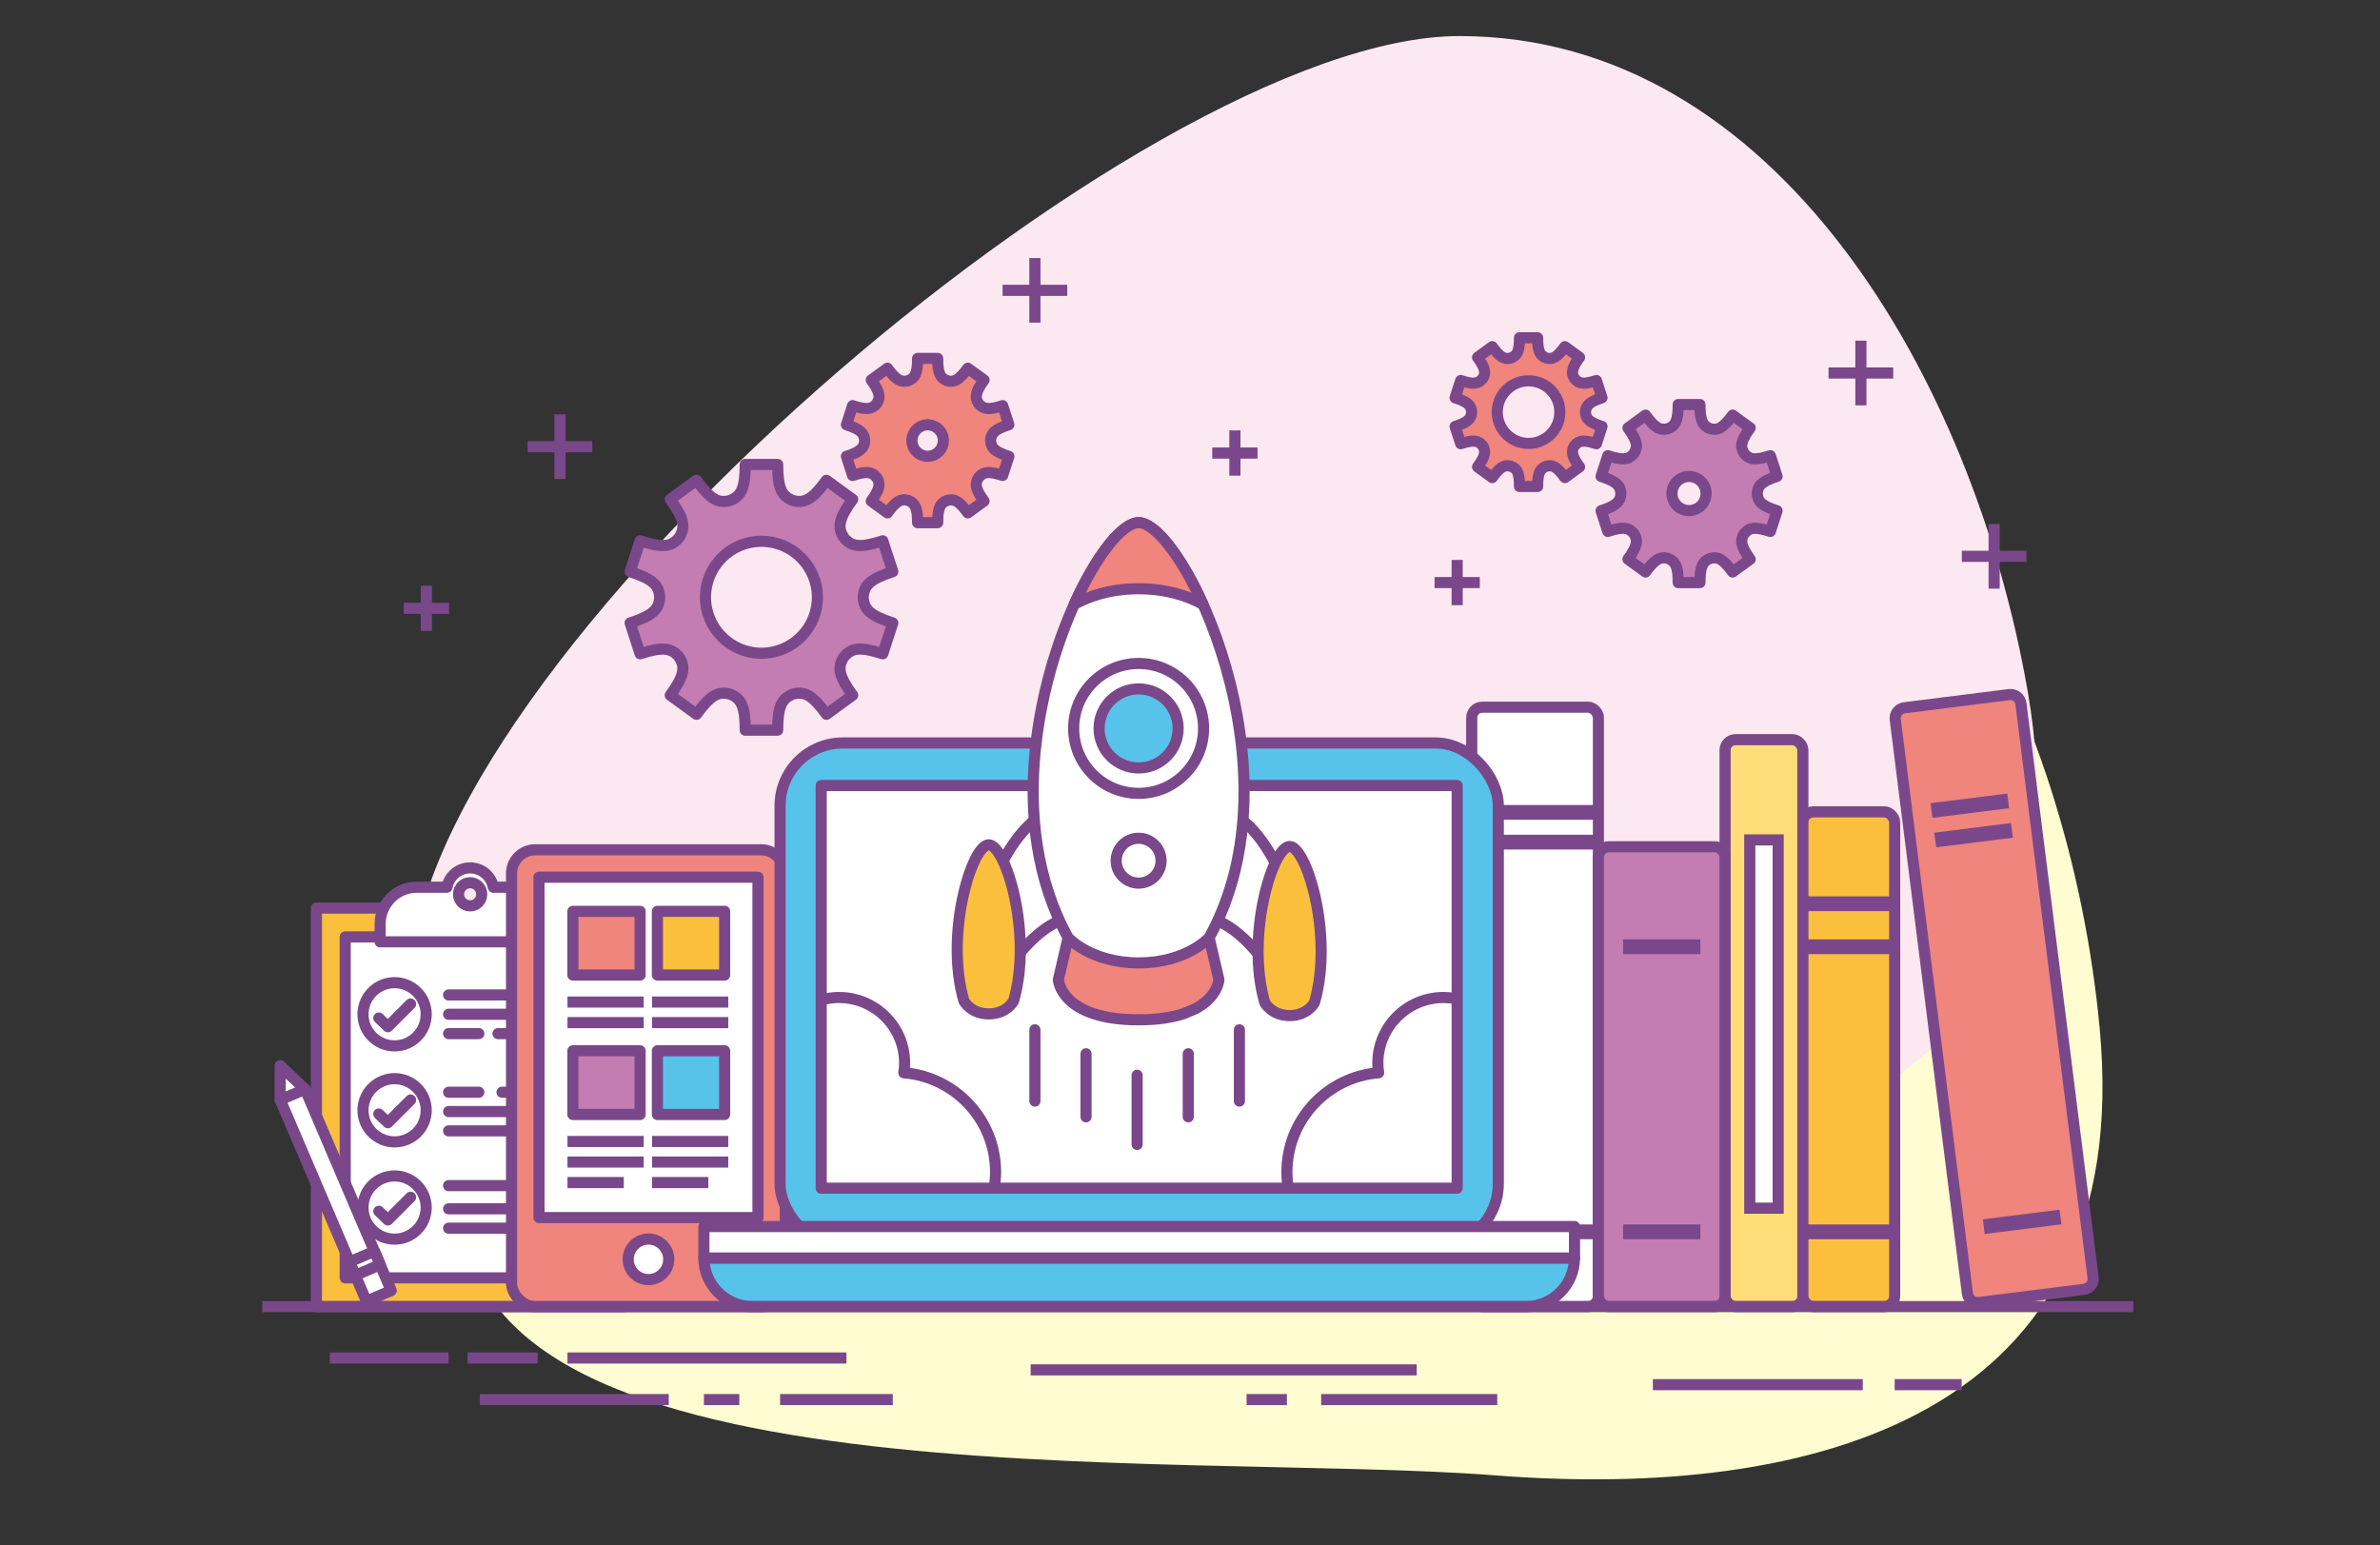<?xml version="1.0" encoding="UTF-8"?>
<svg id="_オブジェクト" data-name="オブジェクト" xmlns="http://www.w3.org/2000/svg" viewBox="0 0 726.74 471.81">
  <rect x="0" y="0" width="726.74" height="471.81" fill="#333333" stroke="none"/>
  <defs>
    <style>
      .cls-1, .cls-2, .cls-3, .cls-4, .cls-5, .cls-6, .cls-7, .cls-8, .cls-9, .cls-10, .cls-11, .cls-12 {
        stroke: #7a488a;
        stroke-width: 3.4px;
      }

      .cls-1, .cls-2, .cls-3, .cls-4, .cls-5, .cls-6, .cls-7, .cls-8, .cls-9, .cls-10, .cls-12 {
        stroke-linejoin: round;
      }

      .cls-1, .cls-2, .cls-3, .cls-7 {
        stroke-linecap: round;
      }

      .cls-1, .cls-9 {
        fill: #fac03d;
      }

      .cls-13 {
        fill: #7a488a;
      }

      .cls-2, .cls-6 {
        fill: none;
      }

      .cls-3, .cls-5, .cls-11 {
        fill: #fff;
      }

      .cls-14 {
        fill: #fce8f0;
      }

      .cls-15 {
        fill: #fffcd1;
      }

      .cls-4 {
        fill: #c37db2;
      }

      .cls-7 {
        fill: #4e689d;
      }

      .cls-8 {
        fill: #57c3ea;
      }

      .cls-10 {
        fill: #fedd78;
      }

      .cls-11 {
        stroke-miterlimit: 10;
      }

      .cls-12 {
        fill: #ef857d;
      }
    </style>
  </defs>
  <path class="cls-15" d="M141.9,364.4c7.51-96.56,245.18-271.06,341.73-263.54,96.56,7.51,148.51,116.79,157.52,213.22,11.11,119-88.16,143.96-184.72,136.45-96.56-7.51-322.04,10.43-314.53-86.13Z"/>
  <path class="cls-14" d="M125.37,300.27C125.37,203.42,348.78,11.01,445.63,11.01s157.13,104.92,173.58,200.36c20.31,117.78-76.73,150.37-173.58,150.37s-320.26,35.38-320.26-61.47Z"/>
  <g>
    <rect class="cls-1" x="82.7" y="291.23" width="121.7" height="93.86" transform="translate(481.71 194.61) rotate(90)"/>
    <rect class="cls-3" x="105.41" y="286.1" width="76.29" height="104.12"/>
    <path class="cls-3" d="M159.84,270.93h-9.2c-.62-3.36-3.55-5.9-7.08-5.9s-6.47,2.55-7.08,5.9h-9.2c-6.19,0-11.2,5.02-11.2,11.2v5.48h54.98v-5.48c0-6.19-5.02-11.2-11.2-11.2ZM143.55,276.63c-1.95,0-3.54-1.58-3.54-3.54s1.58-3.54,3.54-3.54,3.54,1.58,3.54,3.54-1.58,3.54-3.54,3.54Z"/>
    <g>
      <line class="cls-3" x1="136.98" y1="303.83" x2="155.46" y2="303.83"/>
      <line class="cls-3" x1="162.54" y1="303.83" x2="171.78" y2="303.83"/>
      <line class="cls-3" x1="136.98" y1="309.73" x2="167.16" y2="309.73"/>
      <line class="cls-3" x1="136.98" y1="315.64" x2="146.22" y2="315.64"/>
      <line class="cls-3" x1="152.07" y1="315.64" x2="173.92" y2="315.64"/>
    </g>
    <circle class="cls-3" cx="120.49" cy="309.73" r="9.65"/>
    <polyline class="cls-2" points="115.67 310.87 118.44 313.53 125.37 306.6"/>
    <circle class="cls-3" cx="120.49" cy="339.04" r="9.65" transform="translate(-120.57 71.92) rotate(-22.5)"/>
    <polyline class="cls-2" points="115.67 340.18 118.44 342.84 125.37 335.91"/>
    <circle class="cls-3" cx="120.49" cy="368.75" r="9.65"/>
    <polyline class="cls-2" points="115.67 369.88 118.44 372.54 125.37 365.61"/>
    <g>
      <line class="cls-3" x1="136.98" y1="333.53" x2="146.22" y2="333.53"/>
      <line class="cls-3" x1="153.3" y1="333.53" x2="171.78" y2="333.53"/>
      <line class="cls-3" x1="136.98" y1="339.44" x2="174.94" y2="339.44"/>
      <line class="cls-3" x1="136.98" y1="345.34" x2="161.31" y2="345.34"/>
      <line class="cls-3" x1="167.16" y1="345.34" x2="171.78" y2="345.34"/>
    </g>
    <g>
      <line class="cls-3" x1="136.98" y1="362.05" x2="171.78" y2="362.05"/>
      <line class="cls-3" x1="136.98" y1="369.14" x2="164.08" y2="369.14"/>
      <line class="cls-3" x1="136.98" y1="375.05" x2="156.69" y2="375.05"/>
      <line class="cls-3" x1="162.54" y1="375.05" x2="173.92" y2="375.05"/>
    </g>
    <g>
      <polyline class="cls-3" points="85.55 335.88 85.56 325.41 93.14 332.63"/>
      <rect class="cls-3" x="98.37" y="331.56" width="8.25" height="66.88" transform="translate(-135.27 69.71) rotate(-23.16)"/>
      <rect class="cls-3" x="107.27" y="383.56" width="8.25" height="4.47" transform="translate(-142.73 74.88) rotate(-23.16)"/>
    </g>
  </g>
  <g>
    <g>
      <g>
        <rect class="cls-12" x="156.21" y="259.51" width="83.61" height="139.5" rx="7.19" ry="7.19"/>
        <rect class="cls-5" x="164.58" y="267.87" width="66.87" height="103.94"/>
      </g>
      <circle class="cls-5" cx="198.01" cy="384.56" r="6.19"/>
    </g>
    <g>
      <g>
        <rect class="cls-8" x="200.74" y="320.88" width="20.53" height="19.45"/>
        <rect class="cls-4" x="174.93" y="320.88" width="20.53" height="19.45"/>
        <rect class="cls-9" x="200.74" y="278.3" width="20.53" height="19.45"/>
        <rect class="cls-12" x="174.93" y="278.3" width="20.53" height="19.45"/>
      </g>
      <line class="cls-5" x1="173.28" y1="306" x2="196.56" y2="306"/>
      <line class="cls-5" x1="173.28" y1="312.27" x2="196.56" y2="312.27"/>
      <line class="cls-5" x1="199.1" y1="306" x2="222.37" y2="306"/>
      <line class="cls-5" x1="199.1" y1="312.27" x2="222.37" y2="312.27"/>
      <line class="cls-5" x1="173.28" y1="348.57" x2="196.56" y2="348.57"/>
      <line class="cls-5" x1="173.28" y1="354.85" x2="196.56" y2="354.85"/>
      <line class="cls-5" x1="173.28" y1="361.12" x2="190.48" y2="361.12"/>
      <line class="cls-5" x1="199.1" y1="348.57" x2="222.37" y2="348.57"/>
      <line class="cls-5" x1="199.1" y1="354.85" x2="222.37" y2="354.85"/>
      <line class="cls-5" x1="199.1" y1="361.12" x2="216.29" y2="361.12"/>
    </g>
  </g>
  <g>
    <g>
      <rect class="cls-5" x="449.4" y="215.96" width="38.68" height="183.04" rx="3.2" ry="3.2"/>
      <rect class="cls-13" x="450.52" y="245.83" width="37.56" height="4.51"/>
      <rect class="cls-13" x="450.52" y="254.91" width="37.56" height="4.51"/>
      <rect class="cls-13" x="449.4" y="373.91" width="40.53" height="4.51"/>
    </g>
    <g>
      <path class="cls-12" d="M636.35,393.73l-32.03,4.03c-1.75.22-3.35-1.02-3.57-2.78l-22.03-175.27c-.22-1.75,1.02-3.35,2.78-3.57l32.03-4.03c1.75-.22,3.35,1.02,3.57,2.78l22.03,175.27c.22,1.75-1.02,3.35-2.78,3.57Z"/>
      <rect class="cls-13" x="589.71" y="243.74" width="23.6" height="4.51" transform="translate(-25.98 76.93) rotate(-7.16)"/>
      <rect class="cls-13" x="590.84" y="252.75" width="23.6" height="4.51" transform="translate(-27.09 77.14) rotate(-7.16)"/>
      <rect class="cls-13" x="605.68" y="370.82" width="23.6" height="4.51" transform="translate(-41.7 79.91) rotate(-7.16)"/>
    </g>
    <g>
      <rect class="cls-10" x="526.76" y="225.87" width="23.75" height="173.13" rx="3.2" ry="3.2"/>
      <rect class="cls-11" x="534.3" y="256.49" width="8.67" height="112.45"/>
    </g>
    <g>
      <rect class="cls-4" x="488.08" y="258.57" width="38.68" height="140.43" rx="3.2" ry="3.2"/>
      <rect class="cls-13" x="495.62" y="286.86" width="23.6" height="4.51"/>
      <rect class="cls-13" x="495.62" y="373.91" width="23.6" height="4.51"/>
    </g>
    <g>
      <rect class="cls-9" x="550.52" y="247.91" width="28.02" height="151.1" rx="3.2" ry="3.2"/>
      <rect class="cls-13" x="550.52" y="286.86" width="28.02" height="4.51"/>
      <rect class="cls-13" x="550.52" y="273.72" width="28.02" height="4.51"/>
      <rect class="cls-13" x="550.52" y="373.91" width="28.02" height="4.51"/>
    </g>
  </g>
  <path class="cls-4" d="M263.59,182.53s0-.09,0-.14,0-.09,0-.14c.26-3.51,2.05-5.42,9.03-7.68l-3.06-9.42c-7,2.28-9.56,1.77-11.84-.93-.05-.07-.09-.13-.14-.2-1.85-2.99-1.53-5.59,2.79-11.53l-8.02-5.82c-4.3,5.93-6.67,7.04-10.07,6.22-.12-.04-.23-.08-.35-.12-3.21-1.34-4.46-3.64-4.46-10.94h-9.91c0,7.29-1.25,9.6-4.46,10.94-.12.04-.23.08-.35.12-3.41.83-5.77-.29-10.07-6.22l-8.02,5.82c4.32,5.94,4.64,8.53,2.79,11.53-.05.06-.09.13-.14.2-2.28,2.71-4.84,3.21-11.84.93l-3.06,9.42c6.98,2.27,8.77,4.17,9.03,7.69,0,.05,0,.09,0,.14s0,.09,0,.14c-.26,3.51-2.05,5.42-9.03,7.69l3.06,9.42c7-2.28,9.56-1.77,11.84.93.05.07.09.13.14.2,1.85,2.99,1.53,5.59-2.79,11.53l8.02,5.82c4.31-5.93,6.67-7.04,10.07-6.22.12.04.23.08.35.12,3.21,1.34,4.46,3.64,4.46,10.94h9.91c0-7.3,1.25-9.6,4.46-10.94.12-.04.23-.08.35-.12,3.41-.83,5.77.29,10.07,6.22l8.02-5.82c-4.32-5.94-4.64-8.53-2.79-11.53.05-.07.09-.13.14-.2,2.28-2.71,4.84-3.21,11.84-.93l3.06-9.42c-6.98-2.27-8.77-4.17-9.03-7.68ZM232.51,199.48c-9.44,0-17.09-7.65-17.09-17.09s7.65-17.09,17.09-17.09,17.09,7.65,17.09,17.09-7.65,17.09-17.09,17.09Z"/>
  <path class="cls-12" d="M484.13,125.93s0-.05,0-.08,0-.05,0-.08c.15-1.96,1.15-3.03,5.05-4.3l-1.71-5.27c-3.92,1.27-5.35.99-6.63-.52-.03-.04-.05-.07-.08-.11-1.04-1.67-.85-3.12,1.56-6.45l-4.48-3.26c-2.41,3.31-3.73,3.94-5.64,3.48-.06-.02-.13-.04-.19-.07-1.8-.75-2.49-2.04-2.49-6.12h-5.54c0,4.08-.7,5.37-2.49,6.12-.06.02-.13.04-.19.07-1.91.46-3.23-.16-5.64-3.48l-4.48,3.26c2.41,3.32,2.6,4.77,1.56,6.45-.03.04-.05.07-.08.11-1.28,1.51-2.71,1.8-6.63.52l-1.71,5.27c3.91,1.27,4.91,2.34,5.05,4.3,0,.03,0,.05,0,.08s0,.05,0,.08c-.15,1.96-1.15,3.03-5.05,4.3l1.71,5.27c3.92-1.27,5.35-.99,6.63.52.03.04.05.07.08.11,1.04,1.67.85,3.12-1.56,6.45l4.48,3.26c2.41-3.32,3.73-3.94,5.64-3.48.06.02.13.04.19.07,1.8.75,2.49,2.04,2.49,6.12h5.54c0-4.08.7-5.37,2.49-6.12.06-.02.13-.04.19-.07,1.91-.46,3.23.16,5.64,3.48l4.48-3.26c-2.41-3.32-2.6-4.77-1.56-6.45.03-.04.05-.07.08-.11,1.27-1.51,2.71-1.79,6.63-.52l1.71-5.27c-3.91-1.27-4.91-2.34-5.05-4.3ZM466.75,135.41c-5.28,0-9.56-4.28-9.56-9.56s4.28-9.56,9.56-9.56,9.56,4.28,9.56,9.56-4.28,9.56-9.56,9.56Z"/>
  <path class="cls-12" d="M302.48,134.61s0-.06,0-.08,0-.06,0-.08c.16-2.17,1.27-3.35,5.58-4.75l-1.89-5.83c-4.33,1.41-5.91,1.1-7.32-.58-.03-.04-.06-.08-.09-.12-1.15-1.85-.94-3.45,1.72-7.13l-4.96-3.6c-2.66,3.66-4.12,4.35-6.23,3.84-.07-.02-.14-.05-.21-.07-1.99-.83-2.76-2.25-2.76-6.76h-6.13c0,4.51-.77,5.94-2.76,6.76-.07.02-.14.05-.21.07-2.11.51-3.57-.18-6.23-3.84l-4.96,3.6c2.67,3.67,2.87,5.28,1.72,7.13-.03.04-.06.08-.09.12-1.41,1.67-2.99,1.98-7.32.58l-1.89,5.83c4.32,1.4,5.42,2.58,5.58,4.75,0,.03,0,.06,0,.08s0,.06,0,.08c-.16,2.17-1.27,3.35-5.58,4.75l1.89,5.83c4.33-1.41,5.91-1.1,7.32.58.03.04.06.08.09.12,1.15,1.85.94,3.45-1.72,7.13l4.96,3.6c2.66-3.66,4.12-4.36,6.23-3.84.07.02.14.05.21.07,1.99.83,2.76,2.25,2.76,6.76h6.13c0-4.51.77-5.94,2.76-6.76.07-.02.14-.05.21-.07,2.11-.51,3.57.18,6.23,3.84l4.96-3.6c-2.67-3.67-2.87-5.28-1.72-7.13.03-.04.06-.08.09-.12,1.41-1.67,2.99-1.98,7.32-.58l1.89-5.83c-4.32-1.4-5.42-2.58-5.58-4.75ZM283.26,139.33c-2.65,0-4.8-2.15-4.8-4.8s2.15-4.8,4.8-4.8,4.8,2.15,4.8,4.8-2.15,4.8-4.8,4.8Z"/>
  <path class="cls-4" d="M536.58,150.8s0-.06,0-.09,0-.06,0-.09c.17-2.35,1.37-3.63,6.05-5.15l-2.05-6.32c-4.7,1.53-6.41,1.19-7.94-.62-.03-.04-.06-.09-.09-.13-1.24-2.01-1.02-3.74,1.87-7.73l-5.37-3.9c-2.89,3.97-4.47,4.72-6.75,4.17-.08-.03-.15-.05-.23-.08-2.15-.9-2.99-2.44-2.99-7.33h-6.64c0,4.89-.84,6.44-2.99,7.33-.08.02-.15.05-.23.08-2.28.55-3.87-.2-6.75-4.17l-5.37,3.9c2.89,3.98,3.11,5.72,1.87,7.73-.03.04-.06.09-.09.13-1.53,1.82-3.24,2.15-7.94.63l-2.05,6.32c4.68,1.52,5.88,2.8,6.05,5.15,0,.03,0,.06,0,.09s0,.06,0,.09c-.17,2.35-1.37,3.63-6.05,5.15l2.05,6.32c4.7-1.53,6.41-1.19,7.94.63.03.04.06.09.09.13,1.24,2.01,1.02,3.74-1.87,7.73l5.37,3.9c2.89-3.97,4.47-4.72,6.75-4.17.08.03.15.05.23.08,2.15.9,2.99,2.44,2.99,7.33h6.64c0-4.89.84-6.44,2.99-7.33.08-.02.15-.05.23-.08,2.28-.55,3.87.2,6.75,4.17l5.37-3.9c-2.89-3.98-3.11-5.72-1.87-7.73.03-.04.06-.09.09-.13,1.53-1.81,3.24-2.15,7.94-.62l2.05-6.32c-4.68-1.52-5.88-2.8-6.05-5.15ZM515.75,155.92c-2.88,0-5.21-2.33-5.21-5.21s2.33-5.21,5.21-5.21,5.21,2.33,5.21,5.21-2.33,5.21-5.21,5.21Z"/>
  <g>
    <g>
      <rect class="cls-8" x="238.2" y="226.88" width="219.31" height="153.77" rx="19.16" ry="19.16"/>
      <rect class="cls-5" x="250.76" y="239.88" width="194.19" height="122.96"/>
      <g>
        <path class="cls-8" d="M465.92,399c8.2,0,14.85-6.65,14.85-14.85H214.94c0,8.2,6.65,14.85,14.85,14.85h236.13Z"/>
        <rect class="cls-5" x="214.94" y="374.55" width="265.84" height="9.61"/>
      </g>
    </g>
    <g>
      <g>
        <path class="cls-5" d="M321.25,247.68c-8.22,2.23-15.42,14.07-19.68,25.65l2.04,29.04s11.1-20.92,24.23-22.34l-6.6-32.35Z"/>
        <path class="cls-9" d="M301.92,309.61c5.5,0,7.58-3.94,7.58-3.94,5.94-20.49-2.45-47.7-7.58-47.7s-13.53,27.2-7.58,47.7c0,0,2.08,3.94,7.58,3.94Z"/>
        <path class="cls-5" d="M374.11,247.68c8.22,2.23,15.42,14.07,19.68,25.65l-2.04,29.04s-11.1-20.92-24.23-22.34l6.6-32.35Z"/>
        <path class="cls-9" d="M393.79,310.13c-5.5,0-7.58-3.94-7.58-3.94-5.94-20.49,2.45-47.7,7.58-47.7s13.53,27.2,7.58,47.7c0,0-2.08,3.94-7.58,3.94Z"/>
        <path class="cls-12" d="M361.53,309.51c-3.41,1.15-7.91,1.91-13.85,1.91-23.76,0-24.51-12.22-24.51-12.22l2.99-12.87h43.05l2.99,12.87s-.32,5.2-7.15,8.82l-3.51,1.49Z"/>
        <path class="cls-5" d="M316.11,229.21c-1.91,19.17.27,39.51,10.04,57.12,0,0,6.9,7.71,21.53,7.71s21.53-7.71,21.53-7.71c28.62-51.6-7.9-126.72-21.53-126.72-8.54,0-26.06,29.49-30.92,64.21l-.65,5.39Z"/>
        <g>
          <circle class="cls-5" cx="347.68" cy="222.44" r="19.83"/>
          <circle class="cls-8" cx="347.68" cy="222.44" r="12.07"/>
        </g>
        <circle class="cls-5" cx="347.68" cy="262.83" r="6.85"/>
        <path class="cls-12" d="M367.34,184.56c-6.77-15.06-14.72-24.96-19.66-24.96s-12.9,9.89-19.66,24.96c4.22-2.35,10.73-4.77,19.66-4.77s15.44,2.42,19.66,4.77Z"/>
      </g>
      <line class="cls-7" x1="316.01" y1="314.47" x2="316.01" y2="336.24"/>
      <line class="cls-7" x1="331.62" y1="321.79" x2="331.62" y2="341.05"/>
      <line class="cls-7" x1="347.23" y1="328.34" x2="347.23" y2="349.48"/>
      <line class="cls-7" x1="362.84" y1="321.79" x2="362.84" y2="341.05"/>
      <line class="cls-7" x1="378.45" y1="314.47" x2="378.45" y2="336.24"/>
    </g>
    <path class="cls-6" d="M303.57,362.84c.26-1.6.43-3.23.43-4.9,0-16-12.34-29.09-28.01-30.34.14-.97.24-1.95.24-2.96,0-11.06-8.97-20.03-20.03-20.03-1.44,0-2.84.16-4.19.45"/>
    <path class="cls-6" d="M393.39,362.84c-.26-1.6-.43-3.23-.43-4.9,0-16,12.34-29.09,28.01-30.34-.14-.97-.24-1.95-.24-2.96,0-11.06,8.97-20.03,20.03-20.03,1.44,0,2.84.16,4.19.45"/>
  </g>
  <g>
    <line class="cls-6" x1="558.35" y1="113.91" x2="578.1" y2="113.91"/>
    <line class="cls-6" x1="568.23" y1="104.04" x2="568.23" y2="123.78"/>
  </g>
  <g>
    <line class="cls-6" x1="599.05" y1="169.88" x2="618.79" y2="169.88"/>
    <line class="cls-6" x1="608.92" y1="160.01" x2="608.92" y2="179.76"/>
  </g>
  <g>
    <line class="cls-6" x1="123.29" y1="185.77" x2="137.11" y2="185.77"/>
    <line class="cls-6" x1="130.2" y1="178.86" x2="130.2" y2="192.68"/>
  </g>
  <g>
    <line class="cls-6" x1="306.14" y1="88.66" x2="325.88" y2="88.66"/>
    <line class="cls-6" x1="316.01" y1="78.79" x2="316.01" y2="98.53"/>
  </g>
  <g>
    <line class="cls-6" x1="161.11" y1="136.4" x2="180.86" y2="136.4"/>
    <line class="cls-6" x1="170.99" y1="126.53" x2="170.99" y2="146.27"/>
  </g>
  <g>
    <line class="cls-6" x1="370.17" y1="138.35" x2="383.99" y2="138.35"/>
    <line class="cls-6" x1="377.08" y1="131.44" x2="377.08" y2="145.26"/>
  </g>
  <g>
    <line class="cls-6" x1="438.04" y1="177.9" x2="451.86" y2="177.9"/>
    <line class="cls-6" x1="444.95" y1="170.99" x2="444.95" y2="184.81"/>
  </g>
  <line class="cls-12" x1="173.28" y1="414.7" x2="258.47" y2="414.7"/>
  <line class="cls-12" x1="142.79" y1="414.7" x2="164.15" y2="414.7"/>
  <line class="cls-12" x1="100.71" y1="414.7" x2="136.98" y2="414.7"/>
  <line class="cls-12" x1="214.94" y1="427.39" x2="225.75" y2="427.39"/>
  <line class="cls-12" x1="146.52" y1="427.39" x2="204.21" y2="427.39"/>
  <line class="cls-12" x1="238.2" y1="427.39" x2="272.62" y2="427.39"/>
  <line class="cls-12" x1="314.71" y1="418.32" x2="432.59" y2="418.32"/>
  <line class="cls-12" x1="403.42" y1="427.39" x2="457.19" y2="427.39"/>
  <line class="cls-12" x1="380.65" y1="427.39" x2="392.96" y2="427.39"/>
  <line class="cls-12" x1="504.71" y1="422.84" x2="568.81" y2="422.84"/>
  <line class="cls-12" x1="578.54" y1="422.84" x2="598.99" y2="422.84"/>
  <line class="cls-12" x1="80.09" y1="399" x2="651.4" y2="399"/>
</svg>